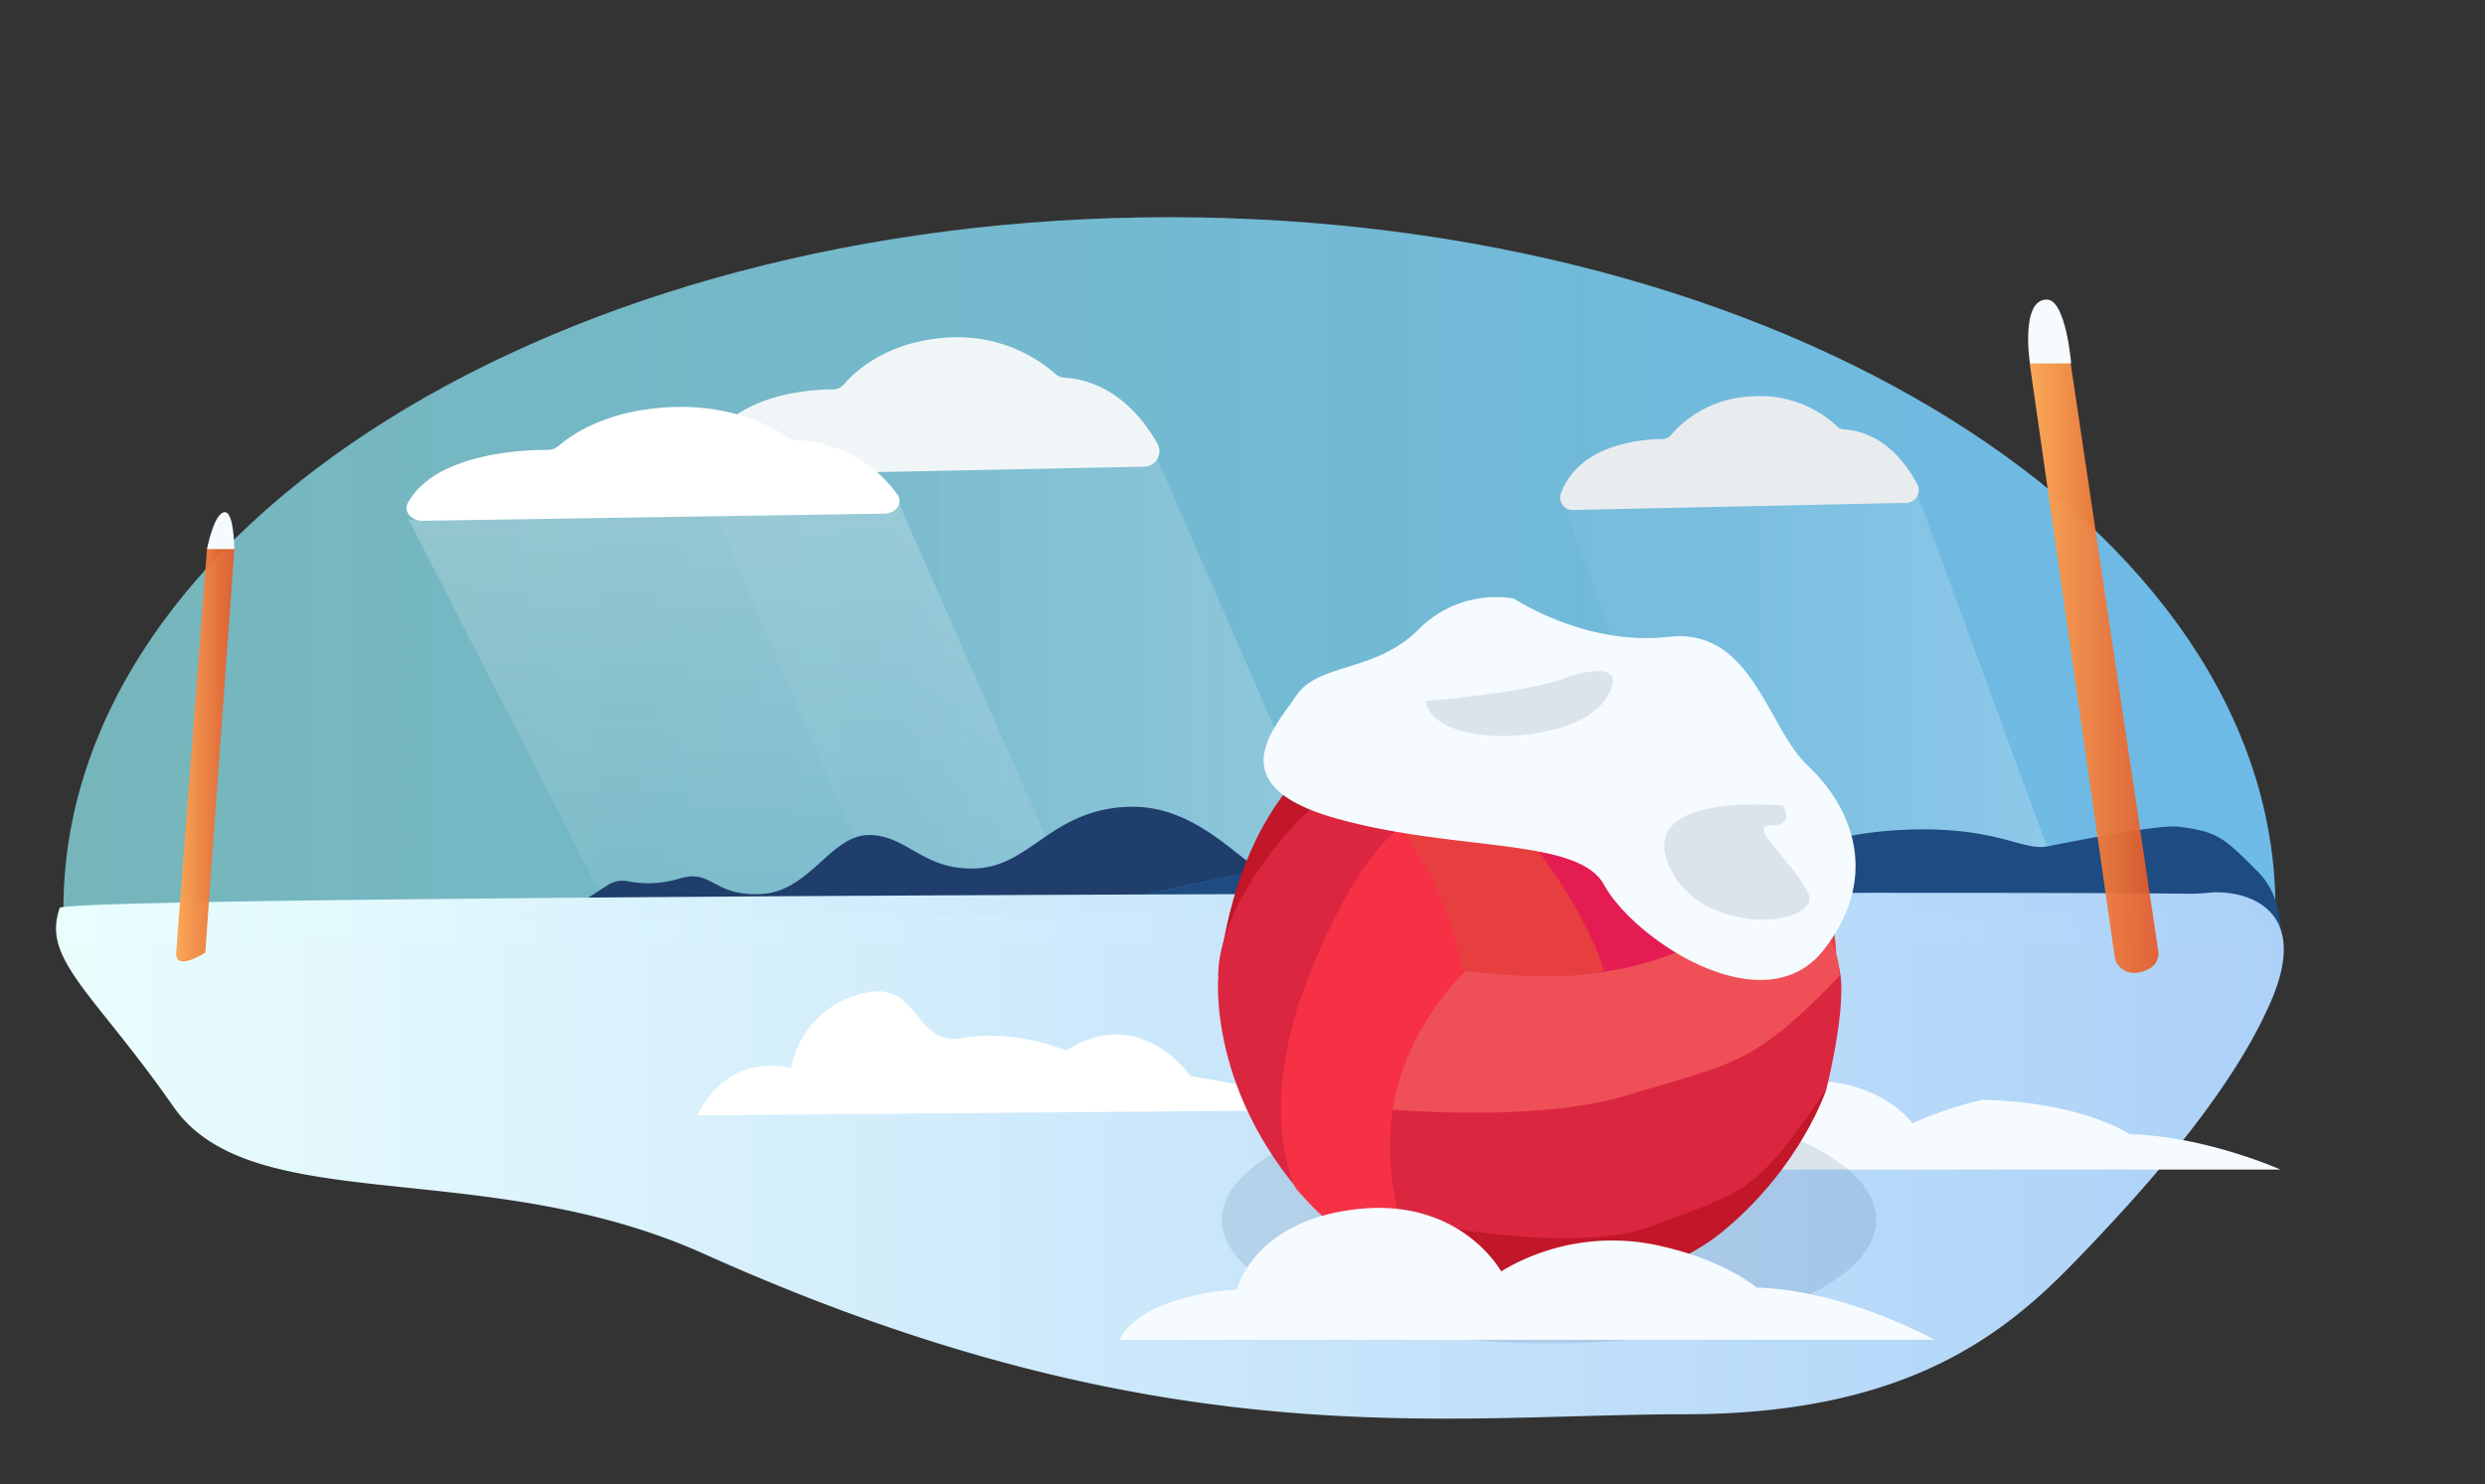 <svg xmlns="http://www.w3.org/2000/svg" xmlns:xlink="http://www.w3.org/1999/xlink" viewBox="0 0 433.16 258.7"><rect x="0" y="0" width="433.16" height="258.7" fill="#333333" stroke="none"/><defs><linearGradient id="a" x1="11.06" y1="101.12" x2="396.64" y2="101.12" gradientUnits="userSpaceOnUse"><stop offset="0" stop-color="#91eaf1" stop-opacity="0.8"/><stop offset="1" stop-color="#75cbff"/></linearGradient><linearGradient id="b" x1="271.93" y1="124.66" x2="363.85" y2="124.66" gradientUnits="userSpaceOnUse"><stop offset="0.29" stop-color="#fff" stop-opacity="0.2"/><stop offset="1" stop-color="#f9f9f9"/></linearGradient><linearGradient id="c" x1="132.06" y1="189.14" x2="132.06" y2="86.69" xlink:href="#b"/><linearGradient id="d" x1="121.49" y1="124.44" x2="241.24" y2="124.44" xlink:href="#b"/><linearGradient id="e" x1="9.8" y1="201.38" x2="398.08" y2="201.38" gradientUnits="userSpaceOnUse"><stop offset="0" stop-color="#ebffff"/><stop offset="1" stop-color="#add2f9"/></linearGradient><linearGradient id="f" x1="30.7" y1="130.72" x2="40.84" y2="130.72" gradientUnits="userSpaceOnUse"><stop offset="0.02" stop-color="#f9a757"/><stop offset="1" stop-color="#e75725" stop-opacity="0.9"/></linearGradient><linearGradient id="g" x1="353.82" y1="114.47" x2="376.23" y2="114.47" xlink:href="#f"/></defs><path d="M396.41,164.39q.22-3,.23-5.94c0-66.6-86.31-120.59-192.79-120.59S11.06,91.85,11.06,158.45c0,2,.09,4,.24,5.94Z" style="opacity:0.89;fill:url(#a)"/><polygon points="271.93 86.09 300.88 166.5 363.85 166.78 332.9 82.54 271.93 86.09" style="opacity:0.24;fill:url(#b)"/><path d="M274,88.9l58.49-1.25a2.22,2.22,0,0,0,1.65-3.35c-1.94-3.62-5.95-9-12.72-9.45a1.94,1.94,0,0,1-1.19-.53,19.74,19.74,0,0,0-15.25-5.2,19.49,19.49,0,0,0-13.7,6.7,1.88,1.88,0,0,1-1.45.72c-3.24,0-14.28.66-17.69,9.28A2.19,2.19,0,0,0,274,88.9Z" style="fill:#e9ecee"/><polygon points="71.26 90.6 111.69 169.6 192.86 169.86 156.41 87.12 71.26 90.6" style="opacity:0.24;fill:url(#c)"/><polygon points="121.49 82.08 159.21 170.38 241.24 170.69 200.92 78.18 121.49 82.08" style="opacity:0.24;fill:url(#d)"/><path d="M125.06,82.86l74.55-1.52a2.69,2.69,0,0,0,2.11-4.06c-2.49-4.38-7.59-10.89-16.22-11.45a2.5,2.5,0,0,1-1.52-.64,25.9,25.9,0,0,0-19.43-6.3c-10.19.79-15.65,6-17.47,8.12a2.42,2.42,0,0,1-1.85.87c-4.12,0-18.19.8-22.54,11.24A2.67,2.67,0,0,0,125.06,82.86Z" style="fill:#f0f6f7"/><path d="M73.67,90.78l80.46-1.25c2.09,0,3.36-1.9,2.28-3.35a22.84,22.84,0,0,0-17.5-9.46,3.16,3.16,0,0,1-1.65-.52c-2.14-1.5-9.46-5.89-21-5.2-11,.65-16.88,5-18.85,6.7a3,3,0,0,1-2,.72c-4.46,0-19.64.65-24.33,9.28C70.32,89.16,71.7,90.81,73.67,90.78Z" style="fill:#fff"/><path d="M219.7,151.82c-5.53-3.82-12.49-11.53-23-11.18-13.36.45-17.05,10.28-26.44,10.73s-12.07-5.81-18.78-5.81-10.28,9.83-18.77,10.28-8.5-4.47-14.31-2.68a18.68,18.68,0,0,1-9,.45,4.73,4.73,0,0,0-3.51.7C95,161.4,98.26,159,98.26,159H91.55l-8.22,1.27c29.5-.28,65.18-.49,101.5-.65C194.15,157.2,208.13,153.81,219.7,151.82Z" style="fill:#1f3e6b"/><path d="M393.61,152c-6.18-6.24-7.14-7-13.8-7.89-3.43-.44-18.39,2.53-22.86,3.42s-8.94-3.58-25-2.88-22.35,6-22.35,6c-8.95-2.68-13-4.47-25.94-5.81s-34,4.47-51.41,5.36a113.72,113.72,0,0,0-12.51,1.57c-11.57,2-25.55,5.38-34.87,7.77,18.63-.08,37.43-.14,55.65-.19,68.31-.19,128.5-.16,141.18,0a35.16,35.16,0,0,0,4-.18c3-.3,9.26.43,11.79,5.14C397.74,160.46,397.18,155.65,393.61,152Z" style="fill:#1d4b82"/><path d="M397,160.74c-2.53-4.71-8.75-5.44-11.79-5.14a35.06,35.06,0,0,1-4,.19c-12.67-.2-72.86-.22-141.18,0-18.22.05-37,.11-55.64.19-36.33.16-72,.37-101.51.66-42.54.4-72.23.94-72.47,1.63a10.73,10.73,0,0,0-.43,1.56,9.39,9.39,0,0,0,0,4c1.43,6.63,9.48,13.62,20.24,29.07,13.7,19.67,54.1,8.41,92.41,25.63,80.07,36,128.76,28,171.09,28s58.72-16.89,70.64-29.41,24.92-27.69,31.3-42.13C398.7,168.16,398.56,163.68,397,160.74Z" style="opacity:0.99;fill:url(#e)"/><path d="M276.86,203.87H397.5s-13.08-5.85-26.3-6.15c0,0-8-5.61-25.66-6a63.09,63.09,0,0,0-12.17,4.1s-6-8.69-21.34-7.33S294.25,198,294.25,198,280.36,198.43,276.86,203.87Z" style="fill:#f5fbff"/><ellipse cx="270.02" cy="212.63" rx="57.02" ry="21.56" style="fill:#1f3e6b;opacity:0.12"/><path d="M30.71,166.05l5.37-70.34s2.38-4.18,4.76,0l-5.06,70.34S30.45,169.52,30.71,166.05Z" style="fill:url(#f)"/><path d="M357.73,59.34h0a3.08,3.08,0,0,1,3,2.62L376.2,165.73a3,3,0,0,1-1.54,3.13c-1.48.79-3.6,1.34-5.32-.48a2.91,2.91,0,0,1-.73-1.6l-14.75-103A3.91,3.91,0,0,1,357.73,59.34Z" style="fill:url(#g)"/><path d="M121.54,194.42l119.87-1-33.9-5.84s-8.74-12.75-21.64-4.45c0,0-9.05-3.81-18-2.2s-7.39-10.79-18.09-7.61a16.42,16.42,0,0,0-11.88,12.92S127.36,182.84,121.54,194.42Z" style="fill:#fff"/><path d="M285.87,121.23s19.78,7.74,29,25.78,3.48,33.43,3.48,33.43l-35.68-26.66Z" style="fill:#e73f40"/><path d="M237.36,203.41l81-13.54s-4.3,13.33-17.84,24.61S262.38,227.6,248,222.07,237.36,203.41,237.36,203.41Z" style="fill:#c11728"/><path d="M236.75,175.11l1.23,36s34,8.68,50.24,2.53,18-5.74,30.14-23.79c0,0,4.57-18,1.62-22.55-3-4.68-20.69-5-19.87-6.36S236.75,175.11,236.75,175.11Z" style="fill:#db2640"/><path d="M257.66,159.32c-.82.41-24.59,33.22-24.59,33.22s31.77,4.1,50.64-1.64,21.94-5.22,36.91-20.76c0,0,1-8.77-11.89-16.77a68.64,68.64,0,0,0-24.82-9.5Z" style="fill:#ef5058"/><path d="M298.26,136.8s9.78,2.07,14.84,7.07c0,0-11.09-15.28-17.27-15.2S298.26,136.8,298.26,136.8Z" style="fill:#db2640"/><path d="M233.07,130s-16.83,7.75-20.72,40.17l39-26.29Z" style="fill:#c11728"/><path d="M241,133.48s-8.55,1.23-19,14.56-9.63,22.12-9.63,22.12-2.12,21,17.29,41l24.23-62.64Z" style="fill:#db2640"/><path d="M247,142.71s-8.41,1.16-18.86,27.43c-9.37,23.52-2.26,37-2.26,37s10.66,13.12,22.15,15c0,0-18.46-29.94,10.66-56Z" style="fill:#f73145"/><path d="M240.61,123.78s16-10.15,39-4.43l26.8,36.84s-10.84,15.18-41,13.87Z" style="fill:#e51c52"/><path d="M228.14,133.69s9.84-10,16.4-11.49c0,0,28.3,25.43,35.07,47,0,0-5.95,2.26-24.61,0C255,169.16,249.87,139,228.14,133.69Z" style="fill:#e73f40"/><path d="M273,118.1s10.87,1.44,16.61,4.92,18.05,19.07,19.08,30.35c0,0-6.36,8.61-12.31,10.46C296.42,163.83,295.81,132.66,273,118.1Z" style="fill:#ce1234"/><path d="M195.13,233.55H337.18s-15.4-8.66-31-9.11c0,0-5.14-4.54-16.24-7.13A37.59,37.59,0,0,0,262.73,221c-.36.2-.71.41-1.06.63,0,0-7-12.88-25.13-10.86s-20.94,14-20.94,14S199.25,225.49,195.13,233.55Z" style="fill:#f5fbff"/><path d="M263.89,104.34a19,19,0,0,0-16.67,5.42c-7.5,7.5-17.43,5.78-21.25,11.47s-13.69,15.69,7.1,21.48,42,3.22,46.54,11.53c5.24,9.59,27.92,24.62,38.28,11.34s4.33-25.46-2.76-32.1-9.75-24.14-24.25-22.47S263.89,104.34,263.89,104.34Z" style="fill:#f5fbff"/><path d="M248.47,122.2s18-1.45,24.57-4.1c2.1-.84,11.87-3.45,6.57,4.1S250.14,130.9,248.47,122.2Z" style="fill:#1f3e6b;opacity:0.12"/><path d="M310.75,140.43s-25.4-2.59-19.87,10.4,27.17,10.59,24.25,4.76-10.78-11.72-6.4-11.72S310.75,140.43,310.75,140.43Z" style="fill:#1f3e6b;opacity:0.12"/><path d="M36.08,95.71s1.14-6,2.94-6.42,1.82,6.42,1.82,6.42Z" style="fill:#f5fbff"/><path d="M353.84,63.35s-1.73-11.14,2.93-11.13c3.36,0,4.25,11.13,4.25,11.13Z" style="fill:#f5fbff"/></svg>